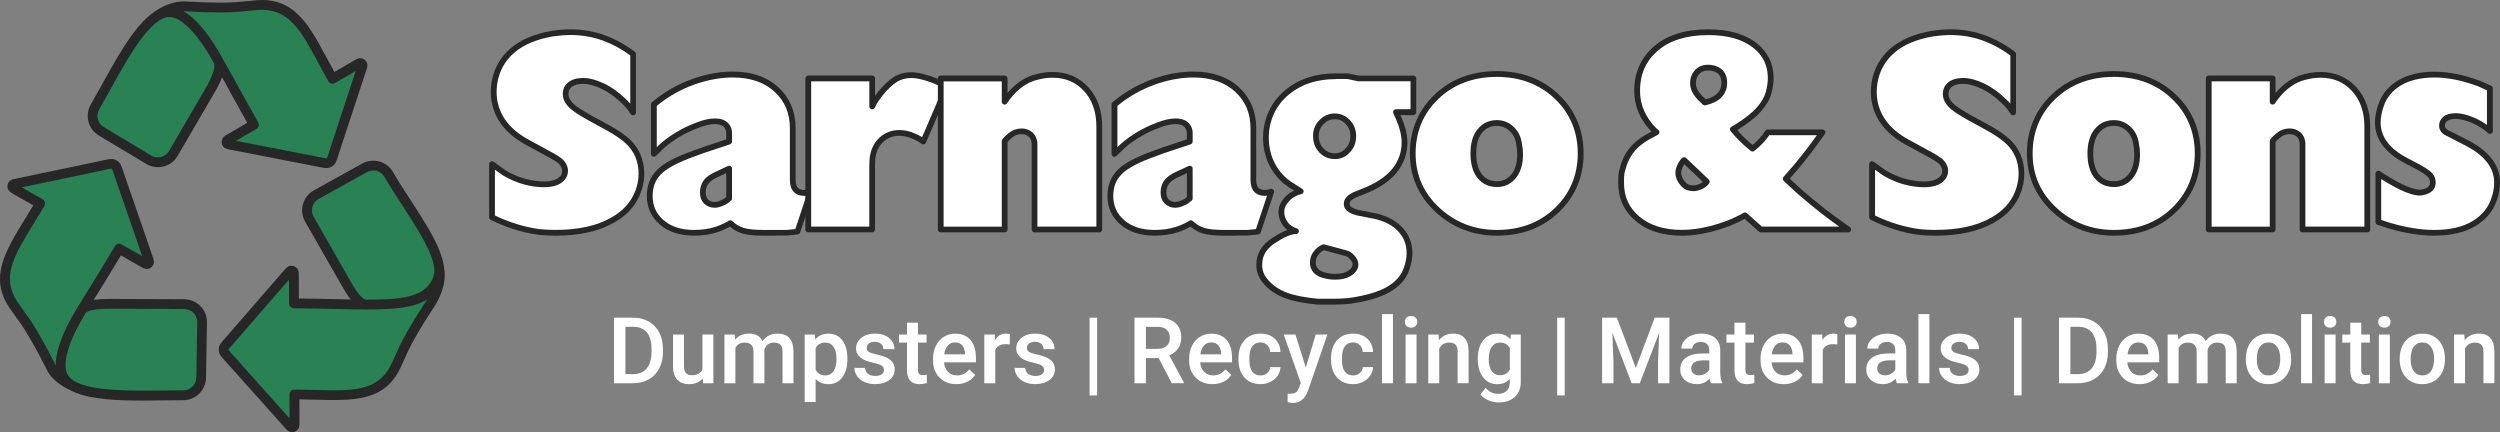 <?xml version="1.0" encoding="UTF-8"?>
<svg id="Layer_2" data-name="Layer 2" xmlns="http://www.w3.org/2000/svg" viewBox="0 0 867.51 149.98">
  <rect x="0" y="0" width="867.51" height="149.98" fill="#808080" stroke="none"/>
  <defs>
    <style>
      .cls-1 {
        fill: #298253;
      }

      .cls-2 {
        fill: #272727;
      }

      .cls-3 {
        fill: #fff;
      }
    </style>
  </defs>
  <g id="Layer_2-2" data-name="Layer 2">
    <g>
      <path class="cls-2" d="M79.71,31.67c1.81,3.29,3.84,6.96,6.1,10.95l-6.62,3.86c-.15.09-.28.16-.4.23-.76.42-1.9,1.06-1.87,2.61.04,2.14,2.09,2.48,2.86,2.61.13.02.26.04.4.07l29.28,5.68c.51.1.95.19,1.34.27,1.06.21,1.83.37,2.5.37s1.26-.16,1.93-.59c1.2-.76,1.48-1.66,2-3.29.09-.29.2-.63.32-1.01l9.37-28.52c.07-.2.13-.38.18-.54.35-.99.87-2.49-.58-3.63-1.4-1.1-2.65-.35-3.76.32-.19.12-.41.25-.66.39l-6.06,3.53c-.91-1.64-1.77-3.25-2.62-4.81-3.14-5.84-5.84-10.89-9.39-14.54C99.96,1.43,95.31-.34,89.4.05c-1,.07-2.05.18-3.15.3-2.48.26-5.28.56-9.15.56-5.53,0-8.97-.2-12-.37l-.61-.04c-4.59-.26-9.13,2.06-11.72,4.19-2.09,1.5-4.26,3.8-6.59,6.92-3.84,5.16-7.62,11.99-10.96,18.02-1.3,2.36-2.54,4.58-3.73,6.64-2.15,3.71-.91,8.52,2.77,10.73l16.49,9.89c1.24.75,2.63,1.13,4.05,1.13.66,0,1.32-.08,1.98-.25,2.06-.53,3.78-1.83,4.86-3.67l12.93-22.19c.91-1.56,1.83-3.36,2.46-5.14.85,1.54,1.75,3.16,2.71,4.9h-.03Z"/>
      <path class="cls-1" d="M64.89,3.93c3.08.18,6.57.38,12.2.38,4.05,0,7.08-.32,9.51-.58,1.07-.11,2.08-.22,3.02-.28,10.59-.7,14.88,7.28,20.81,18.34,1.11,2.06,2.25,4.19,3.5,6.38.22.39.6.68,1.04.8.44.12.91.06,1.3-.17l7.16-4.18-9.12,27.76c-.13.39-.24.74-.33,1.04-.2.62-.4,1.26-.5,1.39,0,0-.02.02-.09.06-.06.04-.09.05-.09.06-.21.03-1-.13-1.84-.3-.39-.08-.84-.17-1.37-.27l-28.25-5.48,7.12-4.15c.8-.47,1.08-1.5.62-2.31-2.58-4.54-4.88-8.7-6.91-12.38-2.04-3.69-3.79-6.87-5.45-9.75-3.41-6.23-8.23-13.42-13.57-16.39.2,0,.41,0,.61,0l.61.04.02-.02Z"/>
      <path class="cls-1" d="M71.6,30.19l-12.93,22.19c-.61,1.05-1.59,1.79-2.76,2.09s-2.39.12-3.43-.5l-16.49-9.89c-2.09-1.25-2.8-3.99-1.58-6.1,1.21-2.09,2.45-4.33,3.76-6.7,3.44-6.22,7.01-12.66,10.71-17.63,3.84-5.15,7.17-7.76,9.9-7.76h.14c4.19.14,9.92,6.14,15.33,16.04.52.95-.23,4.09-2.66,8.26h.01Z"/>
      <path class="cls-2" d="M63.99,103.83l-25.68-.1c-1.89,0-3.93.05-5.8.34.26-.43.53-.85.8-1.29,2.56-4.12,5.44-8.76,8.64-14.17l6.24,3.57c.19.11.36.21.52.31.9.54,2.77,1.66,4.18-.14.87-1.12.51-2.13.05-3.4-.09-.24-.19-.52-.3-.85l-9.59-27.81c-.15-.44-.28-.81-.39-1.14-.62-1.84-.9-2.67-2.1-3.42-1.35-.84-2.32-.63-4.67-.11-.45.1-.97.21-1.58.34l-28.38,5.94c-.19.04-.36.07-.52.1-.96.18-2.42.46-2.76,2.16-.38,1.88,1.14,2.7,1.96,3.15.14.08.29.16.45.25l6.48,3.7c-.94,1.58-1.87,3.09-2.78,4.57-7.01,11.43-12.54,20.45-5.49,30.98.56.83,1.18,1.68,1.83,2.58,1.47,2.01,3.13,4.3,5.07,7.65,2.92,5.05,4.6,8.33,6.07,11.26,2.08,4.13,6.09,6.29,10.12,8.01.08.03.15.06.23.08,5.72,2.21,14.2,2.61,22.81,2.61,2.5,0,5.01-.03,7.47-.07,2.25-.03,4.39-.06,6.4-.06h.33c4.28,0,7.82-3.48,7.89-7.76l.32-19.23c.04-2.13-.76-4.14-2.25-5.65-1.49-1.52-3.48-2.36-5.61-2.37l.04-.03Z"/>
      <path class="cls-1" d="M13.14,115.31c-2.02-3.51-3.82-5.97-5.26-7.95-.64-.87-1.23-1.69-1.76-2.47-5.84-8.71-1.3-16.11,5.57-27.31,1.19-1.95,2.43-3.96,3.69-6.11.23-.39.29-.86.18-1.3-.12-.44-.4-.81-.8-1.04l-7.2-4.12,27.48-5.75c.62-.13,1.15-.25,1.61-.35.95-.21,1.84-.4,2.04-.38,0,0,.03,0,.1.06.06.03.08.05.08.05.11.14.34.83.58,1.56.11.34.24.72.4,1.17l9.49,27.52-7.16-4.09c-.81-.46-1.84-.19-2.31.62-3.52,6-6.67,11.07-9.45,15.54-1.32,2.12-2.56,4.12-3.68,5.96h0c-3.68,6.04-7.48,13.79-7.4,19.89-.01-.03-.03-.05-.04-.08-1.5-2.97-3.2-6.31-6.17-11.43h0Z"/>
      <path class="cls-1" d="M68.13,131.02c-.04,2.44-2.05,4.42-4.49,4.42h0c-2.13,0-4.38.03-6.77.06-9.74.13-22.23.3-29.01-2.28-.04-.02-.08-.04-.13-.06-.5-.21-.97-.42-1.44-.64-1.31-.69-2.29-1.54-2.84-2.57-2-3.75.27-11.49,6.21-21.24h0c.23-.37,1.51-1.58,8.4-1.58h.24l25.68.1c1.21,0,2.34.48,3.19,1.35s1.3,2.01,1.28,3.22l-.32,19.23h0Z"/>
      <path class="cls-2" d="M154.2,93.76c0-.12-.04-.23-.08-.35-.13-2.33-.93-5.06-2.41-8.29-2.26-4.94-5.85-10.46-9.31-15.8-2.2-3.39-4.28-6.58-6.02-9.62-2.14-3.72-6.93-5.04-10.67-2.96l-16.81,9.33c-1.86,1.03-3.2,2.73-3.77,4.78-.57,2.05-.31,4.19.75,6.04l12.75,22.29.04.06c.92,1.62,1.92,3.28,3.01,4.67-1.73-.03-3.53-.07-5.43-.11-3.77-.08-8-.18-12.54-.22l-.03-7.36v-.59c.01-1.05.03-2.62-1.67-3.26-1.7-.63-2.71.57-3.45,1.44-.13.16-.28.33-.44.52l-18.48,21.28c-.53.62-.98,1.12-1.36,1.55-1.84,2.09-2.34,2.65-2.36,4.1-.03,1.56.64,2.29,2.25,4.06.32.35.69.76,1.13,1.25l18.91,21.13c.18.21.35.4.5.57.62.72,1.48,1.71,2.65,1.71.38,0,.8-.1,1.25-.36,1.34-.75,1.32-1.96,1.3-3.12v-.67l-.03-7.26c1.84.03,3.62.07,5.35.12,13.4.35,23.98.64,29.57-10.73.44-.9.87-1.86,1.32-2.88,1.01-2.28,2.15-4.86,4.09-8.21,2.84-4.92,4.45-7.37,6.16-9.97l.2-.3c1.64-2.5,4.3-7.5,3.66-12.86l-.03.02Z"/>
      <path class="cls-1" d="M147.7,104.76l-.2.3c-1.66,2.52-3.37,5.13-6.26,10.14-2.02,3.51-3.26,6.29-4.25,8.53-.44.99-.85,1.92-1.26,2.76-4.63,9.41-13.3,9.18-26.43,8.83-2.28-.06-4.64-.12-7.14-.14-.46,0-.89.18-1.21.5s-.5.76-.5,1.21l.04,8.29-18.66-20.86c-.44-.5-.83-.92-1.15-1.27-.69-.76-1.28-1.41-1.36-1.59v-.22c.12-.24.74-.93,1.51-1.81.38-.43.83-.95,1.37-1.57l18.08-20.82.04,8.24c0,.93.76,1.69,1.69,1.69,5.17.03,9.95.14,14.17.23,3.95.09,7.55.17,10.83.18h.03c9.77.03,16.63-.58,21.2-3.48-.17.28-.35.56-.53.84v.02Z"/>
      <path class="cls-1" d="M127.02,103.99h0c-.22,0-1.06-.15-2.61-2.1-1.13-1.42-2.13-3.17-2.79-4.33l-12.79-22.36c-.6-1.05-.75-2.27-.43-3.44.33-1.17,1.09-2.13,2.15-2.72l16.81-9.33c2.13-1.18,4.86-.43,6.07,1.69,1.79,3.11,3.99,6.5,6.12,9.77,5.44,8.38,11.51,17.72,11.18,23.32-.21,1.29-.63,2.43-1.27,3.46-3.2,5.13-10.33,6.07-22.43,6.03h0Z"/>
      <path class="cls-3" d="M219.7,39.03c-.45-.7-.95-1.39-1.49-2.06-.54-.67-1.14-1.3-1.78-1.87-2.37-2.3-4.82-4.05-7.34-5.23-2.53-1.18-4.78-1.78-6.77-1.78-.51,0-1.22.06-2.11.19-2.62.64-3.94,2.11-3.94,4.42,0,.83.24,1.63.72,2.4s1.12,1.49,1.92,2.16,1.97,1.46,3.5,2.35l2.3,1.34,6.34,3.46c1.41.77,2.69,1.55,3.84,2.35s2.08,1.52,2.78,2.16c3.26,3.01,4.9,6.78,4.9,11.33,0,3.2-.83,6.23-2.5,9.07-1.67,2.85-4.16,5.2-7.49,7.06-5.06,2.94-11.68,4.42-19.87,4.42-1.92,0-3.84-.1-5.76-.29-5.5-.77-10.91-2.46-16.22-5.09v-18.43l4.32,3.07c2.43,1.41,4.8,2.42,7.1,3.02,2.3.61,4.51.91,6.62.91,1.73,0,3.2-.25,4.42-.77,1.92-.9,2.88-2.21,2.88-3.94,0-1.15-.54-2.27-1.63-3.36-.32-.25-.83-.61-1.54-1.06-.71-.45-1.31-.8-1.82-1.06l-7.58-4.13c-4.03-2.11-7.07-4.67-9.12-7.68-2.05-3.01-3.07-6.37-3.07-10.08,0-1.09.1-2.21.29-3.36.77-4.42,2.83-8.08,6.19-10.99s8.02-4.88,13.97-5.9c2.24-.32,4.32-.48,6.24-.48,4.03,0,7.86.66,11.47,1.97s7.02,3.18,10.22,5.62v20.26h.01Z"/>
      <path class="cls-2" d="M192.72,81.78c-1.95,0-3.92-.1-5.86-.29-5.62-.78-11.19-2.53-16.57-5.19-.34-.17-.56-.52-.56-.9v-18.43c0-.37.21-.72.54-.89.33-.17.73-.14,1.04.07l4.32,3.07c2.26,1.31,4.57,2.29,6.78,2.87,2.21.58,4.35.88,6.37.88,1.59,0,2.94-.23,4.03-.69,2.03-.95,2.27-2.18,2.27-3.01s-.42-1.72-1.3-2.61c-.22-.17-.64-.47-1.41-.96-.68-.43-1.26-.77-1.74-1.01l-7.61-4.14c-4.15-2.17-7.34-4.87-9.47-8-2.15-3.16-3.25-6.74-3.25-10.64,0-1.14.1-2.32.3-3.52.81-4.63,3-8.53,6.52-11.58,3.48-3.02,8.35-5.08,14.45-6.13,2.31-.33,4.45-.5,6.41-.5,4.13,0,8.1.68,11.81,2.03,3.69,1.34,7.22,3.28,10.49,5.76.25.19.4.48.4.8v20.26c0,.44-.29.84-.72.96-.43.12-.88-.05-1.12-.42-.43-.67-.9-1.33-1.42-1.97-.51-.62-1.07-1.22-1.67-1.76-2.3-2.24-4.68-3.94-7.1-5.07-2.38-1.12-4.52-1.68-6.34-1.68-.46,0-1.12.06-1.97.18-2.75.67-3.08,2.28-3.08,3.43,0,.65.19,1.26.57,1.87.42.68,1,1.32,1.71,1.92.75.63,1.88,1.39,3.36,2.25l2.3,1.34,6.31,3.44c1.44.78,2.76,1.59,3.93,2.41,1.18.82,2.15,1.57,2.89,2.24,3.47,3.2,5.22,7.26,5.22,12.07,0,3.36-.89,6.59-2.63,9.58-1.75,2.99-4.39,5.49-7.86,7.42-5.17,3.01-12.03,4.54-20.36,4.54h.02ZM171.74,74.78c5.01,2.41,10.18,4,15.36,4.72,1.84.18,3.74.28,5.62.28,7.98,0,14.49-1.44,19.37-4.28,3.17-1.77,5.56-4.02,7.13-6.7s2.36-5.56,2.36-8.57c0-4.29-1.5-7.76-4.57-10.59-.67-.61-1.57-1.31-2.68-2.07-1.11-.77-2.37-1.55-3.75-2.3l-6.34-3.46-2.33-1.36c-1.6-.93-2.79-1.74-3.64-2.45-.88-.74-1.59-1.54-2.12-2.4-.58-.93-.87-1.91-.87-2.93,0-1.94.82-4.44,4.7-5.39,1.05-.15,1.79-.22,2.35-.22,2.12,0,4.54.63,7.19,1.87,2.62,1.23,5.18,3.05,7.62,5.42.54.49,1.07,1.03,1.57,1.61v-16.72c-2.99-2.22-6.21-3.96-9.57-5.18-3.49-1.27-7.24-1.91-11.13-1.91-1.86,0-3.91.16-6.1.47-5.71.98-10.25,2.89-13.46,5.67-3.17,2.74-5.14,6.25-5.86,10.41-.18,1.09-.27,2.16-.27,3.19,0,3.49.98,6.69,2.9,9.52,1.94,2.86,4.89,5.33,8.76,7.36l7.6,4.14c.51.26,1.14.62,1.88,1.09.72.46,1.27.84,1.62,1.12.03.02.06.05.09.08,1.28,1.28,1.92,2.65,1.92,4.07s-.6,3.51-3.46,4.84c-1.37.58-2.98.86-4.84.86-2.19,0-4.51-.32-6.88-.95-2.38-.63-4.85-1.68-7.35-3.13l-2.82-2v15.89Z"/>
      <path class="cls-3" d="M281.33,66.58l-4.61,13.82-1.54.19-2.21.19h-7.87c-3.33,0-5.79-.26-7.39-.77-1.6-.51-3.04-1.38-4.32-2.59l-.77.48-.77.38c-2.11,1.09-4.42,1.82-6.91,2.21-1.47.19-2.85.29-4.13.29-4.67,0-8.4-1.2-11.18-3.6s-4.18-5.46-4.18-9.17c0-3.39,1.09-6.18,3.26-8.35s6.24-4.32,12.19-6.43l3.17-1.15,8.93-2.98v-2.88c0-1.21-.42-2.21-1.25-2.98s-2.05-1.15-3.65-1.15c-1.79,0-3.81.45-6.05,1.34-4.67,1.73-8.77,4.13-12.29,7.2l-2.88,2.78v-17.18l2.21-1.73c3.97-2.94,8.38-5.18,13.25-6.72,4.09-1.28,8.06-1.92,11.9-1.92,6.4,0,11.47,1.74,15.22,5.23,3.74,3.49,5.62,7.95,5.62,13.39v17.95c0,3.01,1.34,4.51,4.03,4.51.32,0,.86-.06,1.63-.19l.58-.19v.02ZM253.01,68.88v-10.37l-4.13,1.92c-1.86.83-3.15,1.74-3.89,2.74-.74.99-1.1,2.19-1.1,3.6s.38,2.4,1.15,3.17,1.76,1.15,2.98,1.15c.64,0,1.36-.16,2.16-.48s1.33-.58,1.58-.77l1.25-.96h0Z"/>
      <path class="cls-2" d="M269.19,81.78h-4.08c-3.46,0-5.98-.27-7.7-.82-1.5-.48-2.88-1.25-4.12-2.3l-.13.08-.85.43c-2.18,1.13-4.61,1.9-7.21,2.3-1.53.2-2.96.3-4.28.3-4.9,0-8.88-1.29-11.84-3.84-3-2.59-4.52-5.93-4.52-9.93,0-3.65,1.2-6.7,3.56-9.06s6.41-4.49,12.56-6.67l3.16-1.15,8.27-2.76v-2.16c0-.93-.3-1.67-.93-2.24-.64-.59-1.64-.89-2.97-.89-1.65,0-3.56.43-5.68,1.27-4.56,1.69-8.59,4.05-12,7.02l-2.84,2.75c-.29.28-.72.36-1.09.2s-.61-.52-.61-.92v-17.18c0-.31.14-.6.38-.79l2.21-1.73c4.06-3.01,8.62-5.32,13.56-6.89,4.18-1.31,8.28-1.97,12.21-1.97,6.63,0,11.98,1.85,15.9,5.5,3.94,3.67,5.93,8.42,5.93,14.12v17.95c0,3.09,1.53,3.51,3.03,3.51.15,0,.52-.02,1.39-.17l.5-.17c.36-.12.76-.03,1.02.24.27.27.36.66.24,1.02l-4.61,13.82c-.12.36-.44.63-.82.68l-1.54.19-2.25.2h-3.88l.03.06ZM253.39,76.43c.25,0,.5.09.69.28,1.16,1.11,2.49,1.9,3.94,2.36,1.49.48,3.88.72,7.09.72h7.87l2.99-.3,3.86-11.57c-.29.03-.52.05-.71.05-3.24,0-5.03-1.96-5.03-5.51v-17.95c0-5.2-1.73-9.34-5.3-12.66-3.54-3.29-8.43-4.96-14.53-4.96-3.72,0-7.63.63-11.61,1.87-4.73,1.49-9.09,3.7-12.95,6.57l-1.8,1.41v14.34l1.19-1.15c3.63-3.17,7.87-5.66,12.64-7.42,2.32-.93,4.48-1.41,6.39-1.41s3.31.48,4.33,1.42c1.04.96,1.57,2.21,1.57,3.71v2.88c0,.43-.28.81-.68.95l-8.93,2.98-3.14,1.14c-5.79,2.05-9.77,4.14-11.83,6.2s-2.97,4.5-2.97,7.64c0,3.44,1.25,6.19,3.83,8.41,2.58,2.23,6.13,3.36,10.53,3.36,1.23,0,2.58-.09,4-.28,2.36-.36,4.58-1.07,6.58-2.1l.78-.39.69-.43c.16-.1.35-.15.53-.15h-.02ZM248.02,72.09c-1.48,0-2.72-.49-3.68-1.44s-1.45-2.26-1.45-3.88.44-3.03,1.3-4.2c.85-1.14,2.25-2.14,4.28-3.05l4.12-1.91c.31-.14.67-.12.96.06s.46.5.46.84v10.37c0,.31-.14.6-.39.79l-1.25.96c-.22.17-.64.43-1.82.9-.91.37-1.76.55-2.53.55h0ZM252.01,60.08l-2.71,1.26c-1.7.76-2.88,1.58-3.51,2.43-.61.82-.91,1.81-.91,3,0,1.08.28,1.88.86,2.46s1.32.86,2.27.86c.51,0,1.11-.14,1.79-.41,1-.4,1.29-.59,1.36-.64l.85-.65s0-8.31,0-8.31Z"/>
      <path class="cls-3" d="M328.66,29.91l-8.26,19.2c-.9-.7-2.13-1.38-3.7-2.02s-3.12-.96-4.66-.96c-2.43,0-4.51.8-6.24,2.4-1.73,1.6-2.75,3.78-3.07,6.53l-.1,2.5v22.08h-22.18V27.22h22.18v9.7c.51-1.02.96-1.82,1.34-2.4.77-1.02,1.31-1.76,1.63-2.21,1.79-2.17,3.49-3.76,5.09-4.75s3.46-1.49,5.57-1.49c2.62,0,6.37,1.09,11.23,3.26l1.15.58h.02Z"/>
      <path class="cls-2" d="M302.64,80.63h-22.18c-.55,0-1-.45-1-1V27.22c0-.55.45-1,1-1h22.18c.55,0,1,.45,1,1v6.09c.53-.71.91-1.24,1.16-1.58,1.89-2.3,3.69-3.97,5.37-5.02,1.75-1.09,3.8-1.64,6.1-1.64,2.79,0,6.6,1.1,11.64,3.35l1.19.59c.47.24.68.8.47,1.29l-8.26,19.2c-.12.29-.37.5-.67.57-.3.08-.62,0-.86-.18-.82-.64-1.98-1.27-3.46-1.88-1.44-.59-2.88-.89-4.28-.89-2.19,0-4.01.7-5.56,2.13-1.56,1.45-2.46,3.38-2.76,5.91l-.09,2.42v22.04c0,.55-.45,1-1,1h0ZM281.47,78.63h20.18v-21.08l.1-2.53c.35-3.06,1.49-5.46,3.39-7.22,1.91-1.77,4.24-2.67,6.92-2.67,1.66,0,3.35.35,5.03,1.03,1.11.45,2.08.93,2.88,1.43l7.4-17.21-.31-.15c-4.68-2.09-8.32-3.16-10.78-3.16-1.91,0-3.61.45-5.04,1.34-1.5.93-3.13,2.46-4.84,4.54-.28.4-.83,1.14-1.6,2.17-.33.49-.76,1.26-1.25,2.25-.21.41-.68.63-1.12.53-.45-.11-.77-.51-.77-.97v-8.7h-20.18v50.42-.02Z"/>
      <path class="cls-3" d="M381.46,79.63h-22.46v-30.05c-.13-1.28-.61-2.27-1.44-2.98-.83-.7-1.86-1.06-3.07-1.06-.58,0-1.25.11-2.02.34s-1.76.91-2.98,2.06l-.48.48-.38.48v30.72h-22.18V27.22h22.18v8.06l.86-1.25c2.94-3.9,6.34-6.34,10.18-7.3,1.02-.25,1.95-.45,2.78-.58s1.76-.19,2.78-.19c4.74,0,8.62,1.65,11.66,4.94,3.04,3.3,4.56,7.63,4.56,13.01v35.71h.01Z"/>
      <path class="cls-2" d="M381.46,80.63h-22.46c-.55,0-1-.45-1-1v-30c-.11-1-.46-1.74-1.09-2.27-.65-.55-1.45-.82-2.43-.82-.48,0-1.06.1-1.74.3-.42.12-1.21.54-2.57,1.83l-.55.59v30.37c0,.55-.45,1-1,1h-22.18c-.55,0-1-.45-1-1V27.22c0-.55.45-1,1-1h22.18c.55,0,1,.45,1,1v5.04c2.87-3.41,6.16-5.58,9.8-6.49,1.05-.26,2.01-.46,2.87-.59.88-.14,1.87-.2,2.94-.2,5,0,9.18,1.77,12.4,5.27,3.2,3.47,4.83,8.08,4.83,13.69v35.71c0,.55-.45,1-1,1v-.02ZM359.99,78.63h20.46v-34.71c0-5.09-1.45-9.24-4.3-12.33-2.87-3.11-6.44-4.62-10.93-4.62-.97,0-1.85.06-2.63.18-.8.12-1.71.31-2.69.56-3.59.9-6.83,3.23-9.62,6.93l-.84,1.22c-.25.36-.7.51-1.12.39-.42-.13-.7-.52-.7-.95v-7.06h-20.18v50.42h20.18v-29.72c0-.23.08-.45.22-.62l.38-.48s.05-.06.07-.08l.48-.48c1.36-1.29,2.47-2.04,3.4-2.32.87-.25,1.62-.38,2.3-.38,1.45,0,2.7.44,3.72,1.29,1.03.88,1.63,2.1,1.79,3.64v29.15-.03Z"/>
      <path class="cls-3" d="M441.17,66.58l-4.61,13.82-1.54.19-2.21.19h-7.87c-3.33,0-5.79-.26-7.39-.77-1.6-.51-3.04-1.38-4.32-2.59l-.77.48-.77.38c-2.11,1.09-4.42,1.82-6.91,2.21-1.47.19-2.85.29-4.13.29-4.67,0-8.4-1.2-11.18-3.6s-4.18-5.46-4.18-9.17c0-3.39,1.09-6.18,3.26-8.35s6.24-4.32,12.19-6.43l3.17-1.15,8.93-2.98v-2.88c0-1.21-.42-2.21-1.25-2.98s-2.05-1.15-3.65-1.15c-1.79,0-3.81.45-6.05,1.34-4.67,1.73-8.77,4.13-12.29,7.2l-2.88,2.78v-17.18l2.21-1.73c3.97-2.94,8.38-5.18,13.25-6.72,4.09-1.28,8.06-1.92,11.9-1.92,6.4,0,11.47,1.74,15.22,5.23,3.74,3.49,5.62,7.95,5.62,13.39v17.95c0,3.01,1.34,4.51,4.03,4.51.32,0,.86-.06,1.63-.19l.58-.19v.02ZM412.85,68.88v-10.37l-4.13,1.92c-1.86.83-3.15,1.74-3.89,2.74-.74.99-1.1,2.19-1.1,3.6s.38,2.4,1.15,3.17,1.76,1.15,2.98,1.15c.64,0,1.36-.16,2.16-.48.8-.32,1.33-.58,1.58-.77l1.25-.96h0Z"/>
      <path class="cls-2" d="M429.02,81.78h-4.08c-3.46,0-5.98-.27-7.7-.82-1.5-.48-2.88-1.25-4.12-2.3l-.13.08-.85.43c-2.18,1.13-4.61,1.9-7.21,2.3-1.53.2-2.96.3-4.28.3-4.9,0-8.88-1.29-11.84-3.84-3-2.59-4.52-5.93-4.52-9.93,0-3.65,1.2-6.7,3.56-9.06s6.41-4.49,12.56-6.67l3.16-1.15,8.27-2.76v-2.16c0-.93-.3-1.67-.93-2.24-.64-.59-1.64-.89-2.97-.89-1.65,0-3.56.43-5.68,1.27-4.56,1.69-8.59,4.05-12,7.02l-2.84,2.75c-.29.28-.72.36-1.09.2s-.61-.52-.61-.92v-17.18c0-.31.14-.6.38-.79l2.21-1.73c4.06-3.01,8.62-5.32,13.56-6.89,4.18-1.31,8.28-1.97,12.21-1.97,6.63,0,11.98,1.85,15.9,5.5,3.94,3.67,5.93,8.42,5.93,14.12v17.95c0,3.09,1.53,3.51,3.03,3.51.15,0,.52-.02,1.39-.17l.5-.17c.36-.12.75-.03,1.02.24s.36.66.24,1.02l-4.61,13.82c-.12.36-.44.63-.82.68l-1.54.19-2.25.2h-3.88l.03.06ZM413.23,76.43c.25,0,.5.09.69.28,1.16,1.11,2.49,1.9,3.94,2.36,1.49.48,3.88.72,7.09.72h7.87l2.99-.3,3.86-11.57c-.29.03-.52.05-.71.05-3.24,0-5.03-1.96-5.03-5.51v-17.95c0-5.2-1.73-9.34-5.3-12.66-3.54-3.29-8.43-4.96-14.53-4.96-3.72,0-7.63.63-11.61,1.87-4.73,1.49-9.09,3.7-12.95,6.57l-1.8,1.41v14.34l1.19-1.15c3.63-3.17,7.87-5.66,12.64-7.42,2.32-.93,4.48-1.41,6.39-1.41s3.31.48,4.33,1.42c1.04.96,1.57,2.21,1.57,3.71v2.88c0,.43-.28.81-.68.95l-8.93,2.98-3.14,1.14c-5.79,2.05-9.77,4.14-11.83,6.2s-2.97,4.5-2.97,7.64c0,3.44,1.25,6.19,3.83,8.41,2.58,2.23,6.13,3.36,10.53,3.36,1.23,0,2.58-.09,4-.28,2.36-.36,4.58-1.07,6.58-2.1l.78-.39.69-.43c.16-.1.35-.15.53-.15h-.02ZM407.86,72.09c-1.48,0-2.72-.49-3.68-1.44s-1.45-2.26-1.45-3.88.44-3.03,1.3-4.2c.85-1.14,2.25-2.14,4.28-3.05l4.12-1.91c.31-.14.67-.12.96.06s.46.5.46.84v10.37c0,.31-.14.6-.39.79l-1.25.96c-.22.17-.64.43-1.82.9-.91.37-1.76.55-2.53.55h0ZM411.85,60.08l-2.71,1.26c-1.7.76-2.88,1.58-3.51,2.43-.61.82-.91,1.81-.91,3,0,1.08.28,1.88.86,2.46s1.32.86,2.27.86c.51,0,1.11-.14,1.79-.41,1-.4,1.29-.59,1.36-.64l.85-.65v-8.31h0Z"/>
      <path class="cls-3" d="M490.42,38.93h-6.05l.96,2.11c1.34,3.07,2.02,5.89,2.02,8.45,0,3.65-1.19,6.93-3.55,9.84-2.37,2.91-6.08,5.33-11.14,7.25l-2.59,1.06c-.32.13-.72.35-1.2.67s-.78.58-.91.77c-.45.51-.67,1.09-.67,1.73,0,1.34,1.21,2.34,3.65,2.98l4.32.86c4.35.64,7.74,2.15,10.18,4.51,2.43,2.37,3.65,5.25,3.65,8.64,0,1.86-.38,3.81-1.15,5.86-1.02,2.75-3.09,5.02-6.19,6.82-3.1,1.79-7.57,3.1-13.39,3.94-1.86.19-3.71.29-5.57.29h-5.57c-4.67-.45-8.34-1.17-10.99-2.17-2.66-1-4.91-2.49-6.77-4.48-.64-.71-1.15-1.41-1.54-2.12-.64-1.22-.96-2.57-.96-4.05,0-3.66,1.86-6.58,5.57-8.77,1.02-.64,1.98-1.19,2.88-1.64,1.73-.84,3.17-1.25,4.32-1.25-1.34-.38-2.53-1.15-3.55-2.3-1.02-1.41-1.54-2.85-1.54-4.32,0-1.86.93-3.62,2.78-5.28.58-.45,1.2-.85,1.87-1.2.67-.35,1.36-.59,2.06-.72l-2.4-1.54c-.96-.51-2.02-1.25-3.17-2.21-2.11-1.86-3.73-4.06-4.85-6.62-1.12-2.56-1.68-5.28-1.68-8.16,0-3.07.62-5.98,1.87-8.74,1.25-2.75,3.12-5.15,5.62-7.2,4.42-3.65,10.02-5.47,16.8-5.47h4.13l3.65.77h19.1v11.71-.02ZM469.49,89.62c-.51-.58-.9-.96-1.15-1.15-.45-.32-.96-.54-1.54-.67l-7.49-2.02c-.96.38-1.82,1.06-2.59,2.02s-1.15,2.05-1.15,3.26c0,2.24,1.25,3.71,3.74,4.42,1.34.38,2.69.58,4.03.58,1.92,0,3.49-.35,4.7-1.06,1.54-.9,2.3-1.98,2.3-3.26,0-.71-.29-1.41-.86-2.11h0ZM467.66,52.18c1.28-1.28,1.92-2.94,1.92-4.99,0-1.86-.62-3.46-1.87-4.8s-2.77-2.02-4.56-2.02-3.25.66-4.56,1.97-1.97,2.9-1.97,4.75c0,2.11.64,3.82,1.92,5.14,1.28,1.31,2.82,1.97,4.61,1.97s3.36-.67,4.51-2.02h0Z"/>
      <path class="cls-2" d="M462.77,105.69h-5.57c-4.83-.46-8.62-1.21-11.34-2.23-2.79-1.05-5.19-2.64-7.15-4.73-.7-.78-1.26-1.55-1.68-2.33-.72-1.38-1.08-2.89-1.08-4.53,0-4.02,2.04-7.27,6.06-9.63,1.02-.64,2.02-1.21,2.94-1.67.63-.31,1.23-.56,1.79-.76-.47-.36-.91-.77-1.32-1.24-1.21-1.65-1.79-3.3-1.79-4.98,0-2.14,1.05-4.17,3.12-6.02.68-.53,1.36-.96,2.08-1.34.08-.04.15-.08.23-.12l-.64-.41c-.94-.5-2.07-1.28-3.27-2.28-2.23-1.96-3.95-4.31-5.12-6.99-1.17-2.67-1.76-5.55-1.76-8.56,0-3.2.66-6.28,1.96-9.15,1.31-2.88,3.29-5.42,5.89-7.56,4.58-3.78,10.44-5.7,17.43-5.7h4.13c.07,0,.14,0,.21.02l3.55.75h19c.55,0,1,.45,1,1v11.71c0,.55-.45,1-1,1h-4.5l.32.7c1.4,3.2,2.11,6.17,2.11,8.86,0,3.87-1.27,7.39-3.78,10.47-2.47,3.04-6.36,5.58-11.56,7.55l-2.57,1.05c-.18.07-.5.23-1.02.58s-.64.49-.64.5c-.01.01-.06.08-.07.09-.29.33-.42.67-.42,1.07,0,1.03,1.58,1.66,2.9,2.01l4.26.85c4.49.66,8.1,2.27,10.68,4.78,2.62,2.55,3.95,5.7,3.95,9.36,0,1.97-.41,4.05-1.22,6.21-1.1,2.96-3.33,5.43-6.63,7.33-3.2,1.85-7.83,3.21-13.75,4.06-1.92.2-3.83.3-5.71.3l-.02-.02ZM463.54,27.45c-6.51,0-11.95,1.76-16.16,5.24-2.37,1.94-4.16,4.24-5.34,6.84-1.18,2.61-1.78,5.41-1.78,8.32,0,2.73.54,5.34,1.6,7.76,1.05,2.41,2.6,4.52,4.59,6.27,1.08.9,2.09,1.6,2.98,2.08l2.47,1.58c.35.22.52.63.44,1.04-.08.4-.4.72-.8.79-.6.11-1.2.32-1.78.62-.61.32-1.19.69-1.72,1.1-1.6,1.43-2.4,2.92-2.4,4.49,0,1.27.44,2.49,1.34,3.73.83.93,1.86,1.6,3.02,1.93.48.14.78.61.72,1.1-.07.49-.49.86-.99.86-1,0-2.3.39-3.88,1.15-.85.43-1.79.96-2.78,1.59-3.44,2.02-5.1,4.61-5.1,7.92,0,1.31.28,2.51.85,3.58.34.62.81,1.27,1.39,1.91,1.73,1.86,3.88,3.28,6.38,4.21,2.56.96,6.17,1.67,10.74,2.11h5.47c1.81,0,3.65-.1,5.46-.29,5.63-.81,10.01-2.09,13-3.81,2.88-1.66,4.82-3.78,5.75-6.3.72-1.93,1.09-3.78,1.09-5.51,0-3.14-1.09-5.73-3.35-7.92-2.27-2.21-5.51-3.63-9.62-4.24l-4.37-.87c-2.97-.78-4.45-2.11-4.45-3.96,0-.87.3-1.66.88-2.34.21-.29.57-.6,1.15-.98.54-.36,1-.61,1.38-.77l2.59-1.05c4.89-1.86,8.49-4.19,10.74-6.95,2.21-2.72,3.33-5.81,3.33-9.21,0-2.41-.65-5.12-1.93-8.05l-.95-2.1c-.14-.31-.11-.67.07-.96s.5-.46.84-.46h5.05v-9.71h-18.1c-.07,0-.14,0-.21-.02l-3.55-.75h-4.02l-.04.03ZM463.34,97.05c-1.43,0-2.88-.21-4.31-.61-3.69-1.04-4.47-3.5-4.47-5.38,0-1.44.46-2.75,1.37-3.89.87-1.09,1.88-1.87,3-2.32.2-.08.42-.09.63-.04l7.49,2.02c.66.15,1.3.43,1.86.82.33.25.74.66,1.32,1.3,0,.01.02.02.03.03.72.88,1.09,1.81,1.09,2.75,0,1.65-.94,3.04-2.8,4.13-1.37.79-3.12,1.19-5.21,1.19ZM459.39,86.83c-.68.33-1.32.86-1.89,1.58-.63.78-.93,1.65-.93,2.64,0,1.12.31,2.69,3.02,3.45,1.25.36,2.52.54,3.76.54,1.73,0,3.15-.31,4.2-.92,1.8-1.05,1.8-2.07,1.8-2.4,0-.47-.2-.94-.62-1.46-.6-.68-.88-.92-.99-1-.32-.23-.7-.4-1.15-.49l-7.19-1.94h-.01ZM463.15,55.19c-2.06,0-3.86-.76-5.32-2.27-1.46-1.5-2.2-3.46-2.2-5.83,0-2.12.76-3.96,2.26-5.46s3.27-2.26,5.27-2.26,3.85.79,5.29,2.34c1.42,1.53,2.14,3.37,2.14,5.48,0,2.3-.74,4.21-2.19,5.67-1.34,1.55-3.11,2.34-5.25,2.34h0ZM463.15,41.37c-1.47,0-2.73.55-3.85,1.68s-1.68,2.45-1.68,4.04c0,1.86.53,3.31,1.64,4.44,1.09,1.12,2.37,1.67,3.89,1.67s2.79-.55,3.75-1.67c.02-.02.03-.04.05-.06,1.09-1.09,1.63-2.5,1.63-4.29,0-1.61-.52-2.96-1.6-4.12-1.06-1.14-2.31-1.7-3.83-1.7h0Z"/>
      <path class="cls-3" d="M548.5,53.23c0,7.81-2.74,14.35-8.21,19.63-5.47,5.28-12.43,7.92-20.88,7.92-8,0-14.86-2.65-20.59-7.97-5.73-5.31-8.59-11.84-8.59-19.58s2.75-14.43,8.26-19.68c5.5-5.25,12.48-7.87,20.93-7.87s15.33,2.62,20.83,7.87,8.26,11.81,8.26,19.68h-.01ZM527.09,49.78c-.32-2.11-1.2-3.82-2.64-5.14-1.44-1.31-3.12-1.97-5.04-1.97-2.43,0-4.4.93-5.9,2.78-1.5,1.86-2.26,4.45-2.26,7.78s.73,6.02,2.21,7.87c1.47,1.86,3.46,2.78,5.95,2.78s4.3-.91,5.81-2.74c1.5-1.82,2.26-4.33,2.26-7.54,0-1.34-.13-2.62-.38-3.84v.02Z"/>
      <path class="cls-2" d="M519.41,81.78c-8.22,0-15.38-2.77-21.27-8.23-5.91-5.48-8.91-12.32-8.91-20.32s2.88-14.98,8.57-20.4c5.67-5.41,12.94-8.15,21.62-8.15s15.85,2.74,21.52,8.15c5.68,5.42,8.57,12.29,8.57,20.4s-2.86,14.9-8.51,20.35c-5.64,5.44-12.9,8.2-21.58,8.2h-.01ZM519.41,26.68c-8.14,0-14.95,2.56-20.24,7.6-5.27,5.03-7.95,11.4-7.95,18.96s2.78,13.76,8.27,18.85c5.51,5.11,12.21,7.7,19.91,7.7,8.14,0,14.93-2.57,20.19-7.64,5.24-5.06,7.9-11.42,7.9-18.91s-2.67-13.93-7.95-18.96c-5.29-5.04-12.06-7.6-20.14-7.6h.01ZM519.41,64.89c-2.81,0-5.07-1.06-6.73-3.16-1.61-2.03-2.42-4.88-2.42-8.49s.83-6.38,2.48-8.41c1.7-2.09,3.94-3.15,6.68-3.15,2.17,0,4.09.75,5.71,2.23,1.6,1.46,2.59,3.37,2.95,5.7.26,1.27.4,2.63.4,4.02,0,3.42-.84,6.17-2.48,8.17-1.7,2.06-3.91,3.1-6.58,3.1h-.01ZM519.41,43.67c-2.13,0-3.81.79-5.13,2.41-1.35,1.67-2.03,4.07-2.03,7.15s.67,5.59,1.99,7.25c1.28,1.62,2.97,2.41,5.17,2.41,2.07,0,3.72-.78,5.04-2.37,1.34-1.63,2.03-3.95,2.03-6.9,0-1.26-.12-2.49-.36-3.63v-.05c-.29-1.9-1.05-3.38-2.33-4.55-1.26-1.15-2.69-1.71-4.37-1.71h0Z"/>
      <path class="cls-3" d="M641.33,79.63h-30.34l-5.47-4.9c-3.52,2.02-7.52,3.59-12,4.73-1.79.44-3.49.77-5.09.99-1.6.22-3.2.33-4.8.33-6.46,0-11.6-1.61-15.41-4.84-3.81-3.23-5.71-7.4-5.71-12.51,0-1.34.03-2.32.1-2.92.06-.61.29-1.52.67-2.73.7-2.43,1.87-4.55,3.5-6.37s3.95-3.47,6.96-4.94l1.06-.58-.77-.67c-3.97-3.96-5.95-8.53-5.95-13.71,0-6.01,2.17-10.9,6.53-14.67,4.35-3.77,10.4-5.66,18.14-5.66,6.91,0,12.32,1.54,16.22,4.61,3.65,2.88,5.47,6.66,5.47,11.33,0,1.6-.26,3.33-.77,5.18-.51,1.86-1.63,3.76-3.36,5.71s-4.35,4.02-7.87,6.19l-1.15.67c1.86,2.3,4.13,4.54,6.82,6.72,2.11-1.6,3.87-3.49,5.28-5.66h19.01c-2.5,3.52-4.51,6.24-6.05,8.16-1.73,2.24-3.97,4.9-6.72,7.97l4.99,4.61c2.82,2.43,5.54,4.67,8.16,6.72,2.43,1.86,5.28,3.94,8.54,6.24h.01ZM592.28,63.03l-7.87-7.49-.48.48c-1.02,1.41-1.54,2.72-1.54,3.94,0,1.47.67,2.88,2.02,4.22.77.77,1.82,1.15,3.17,1.15.7,0,1.54-.19,2.5-.58.96-.38,1.69-.96,2.21-1.73h-.01ZM597.84,31.25c.19-.38.32-.8.38-1.25.06-.38.1-.8.1-1.25,0-2.94-1.47-4.67-4.42-5.18-.26-.06-.67-.1-1.25-.1-1.54,0-2.78.51-3.74,1.54-.96,1.02-1.44,2.34-1.44,3.94s.83,3.36,2.5,5.09l1.63,1.54,1.06-.29c2.69-.77,4.42-2.11,5.18-4.03h0Z"/>
      <path class="cls-2" d="M583.64,81.78c-6.68,0-12.08-1.71-16.05-5.08-4.02-3.41-6.07-7.88-6.07-13.27,0-1.39.03-2.38.1-3.03.07-.67.3-1.63.71-2.93.73-2.54,1.99-4.81,3.71-6.74,1.67-1.87,4.04-3.57,7.04-5.06-4-4.12-6-8.87-6-14.17,0-6.28,2.31-11.47,6.87-15.42,4.52-3.92,10.84-5.9,18.8-5.9,7.11,0,12.78,1.62,16.84,4.82,3.88,3.07,5.85,7.14,5.85,12.11,0,1.68-.27,3.51-.8,5.45-.55,2-1.75,4.05-3.57,6.11-1.78,2.02-4.51,4.16-8.1,6.38l-.15.09c1.51,1.76,3.29,3.49,5.31,5.17,1.74-1.42,3.23-3.07,4.43-4.92.18-.28.5-.46.84-.46h19.01c.37,0,.72.21.89.54.17.33.14.73-.07,1.04-2.49,3.51-4.54,6.27-6.08,8.21-1.57,2.04-3.62,4.49-6.1,7.28l4.27,3.94c2.76,2.39,5.49,4.64,8.1,6.67,2.37,1.81,5.23,3.9,8.51,6.21.36.25.51.7.38,1.12-.13.42-.52.7-.95.7h-30.34c-.25,0-.48-.09-.67-.25l-4.94-4.42c-3.43,1.88-7.34,3.39-11.62,4.47-1.82.45-3.56.79-5.2,1.01-1.65.23-3.31.34-4.94.34h-.01ZM592.76,12.18c-7.46,0-13.34,1.82-17.49,5.41-4.16,3.6-6.18,8.15-6.18,13.91,0,4.88,1.9,9.25,5.66,13l.72.62c.25.21.37.54.34.86-.04.33-.23.61-.51.77l-1.06.58c-2.92,1.42-5.15,3.01-6.69,4.73-1.52,1.7-2.63,3.71-3.29,5.98-.37,1.18-.58,2.03-.64,2.56-.06.57-.09,1.52-.09,2.82,0,4.85,1.75,8.69,5.36,11.75,3.6,3.05,8.57,4.6,14.76,4.6,1.54,0,3.11-.11,4.66-.32,1.56-.22,3.24-.54,4.98-.97,4.37-1.1,8.32-2.66,11.74-4.62.37-.21.84-.17,1.16.12l5.19,4.64h26.83c-2.25-1.61-4.27-3.1-6.02-4.45-2.64-2.06-5.4-4.33-8.21-6.76l-5.02-4.63c-.4-.37-.43-1-.07-1.4,2.74-3.06,4.98-5.72,6.67-7.91,1.29-1.62,2.94-3.81,4.9-6.55h-16.53c-1.42,2.08-3.17,3.91-5.21,5.46-.37.28-.87.27-1.23-.02-2.73-2.21-5.07-4.52-6.97-6.87-.18-.23-.26-.52-.21-.81s.23-.54.48-.68l1.15-.67c3.4-2.1,5.97-4.12,7.63-5.99,1.62-1.83,2.67-3.61,3.14-5.32.49-1.76.73-3.42.73-4.92,0-4.39-1.67-7.84-5.09-10.54-3.71-2.92-8.96-4.39-15.6-4.39h.01ZM587.57,66.33c-1.61,0-2.92-.49-3.88-1.44-1.53-1.53-2.31-3.19-2.31-4.93,0-1.43.58-2.95,1.73-4.52.03-.04.06-.08.1-.12l.48-.48c.38-.38,1-.39,1.4-.02l7.87,7.49c.35.34.41.88.14,1.28-.63.94-1.52,1.64-2.67,2.1-1.09.44-2.03.65-2.87.65h.01ZM584.47,56.98c-.72,1.08-1.08,2.08-1.08,2.97,0,1.21.56,2.36,1.72,3.52.58.58,1.38.86,2.46.86.57,0,1.29-.17,2.12-.5.47-.19.87-.43,1.2-.73l-6.43-6.12h.01ZM591.6,36.57c-.25,0-.5-.1-.69-.27l-1.63-1.54c-1.88-1.95-2.81-3.89-2.81-5.82s.58-3.41,1.71-4.62c1.15-1.23,2.66-1.85,4.47-1.85.66,0,1.14.04,1.49.12,3.36.58,5.18,2.72,5.18,6.16,0,.49-.04.97-.11,1.41-.07.52-.23,1.03-.46,1.49-.89,2.19-2.85,3.73-5.82,4.58l-1.07.29c-.09.02-.17.04-.26.04h0ZM592.66,24.47c-1.26,0-2.24.4-3.01,1.22-.79.84-1.17,1.9-1.17,3.25s.75,2.87,2.22,4.39l1.19,1.12.52-.14c2.38-.68,3.87-1.81,4.52-3.44.01-.03.02-.05.03-.08.14-.29.24-.6.29-.94.06-.36.09-.72.09-1.11,0-2.47-1.11-3.77-3.59-4.2-.15-.03-.41-.08-1.08-.08h-.01Z"/>
      <path class="cls-3" d="M698.58,39.03c-.45-.7-.94-1.39-1.49-2.06-.54-.67-1.14-1.3-1.78-1.87-2.37-2.3-4.82-4.05-7.34-5.23-2.53-1.18-4.79-1.78-6.77-1.78-.51,0-1.22.06-2.11.19-2.62.64-3.94,2.11-3.94,4.42,0,.83.24,1.63.72,2.4s1.12,1.49,1.92,2.16,1.97,1.46,3.5,2.35l2.3,1.34,6.34,3.46c1.41.77,2.69,1.55,3.84,2.35s2.08,1.52,2.78,2.16c3.26,3.01,4.9,6.78,4.9,11.33,0,3.2-.83,6.23-2.5,9.07-1.67,2.85-4.16,5.2-7.49,7.06-5.06,2.94-11.68,4.42-19.87,4.42-1.92,0-3.84-.1-5.76-.29-5.5-.77-10.91-2.46-16.22-5.09v-18.43l4.32,3.07c2.43,1.41,4.8,2.42,7.1,3.02,2.3.61,4.51.91,6.62.91,1.73,0,3.2-.25,4.42-.77,1.92-.9,2.88-2.21,2.88-3.94,0-1.15-.54-2.27-1.63-3.36-.32-.25-.83-.61-1.54-1.06-.71-.45-1.31-.8-1.82-1.06l-7.58-4.13c-4.03-2.11-7.07-4.67-9.12-7.68s-3.07-6.37-3.07-10.08c0-1.09.1-2.21.29-3.36.77-4.42,2.83-8.08,6.19-10.99s8.02-4.88,13.97-5.9c2.24-.32,4.32-.48,6.24-.48,4.03,0,7.86.66,11.47,1.97,3.62,1.31,7.02,3.18,10.22,5.62v20.26h.01Z"/>
      <path class="cls-2" d="M671.6,81.78c-1.95,0-3.92-.1-5.86-.29-5.63-.78-11.19-2.53-16.57-5.19-.34-.17-.56-.52-.56-.9v-18.43c0-.37.21-.72.54-.89.33-.17.73-.14,1.04.07l4.32,3.07c2.26,1.31,4.57,2.29,6.78,2.87,2.21.58,4.35.88,6.37.88,1.59,0,2.94-.23,4.03-.69,2.03-.95,2.27-2.17,2.27-3.01s-.42-1.72-1.3-2.61c-.3-.23-.77-.56-1.41-.96-.68-.43-1.26-.77-1.73-1.01l-7.61-4.14c-4.15-2.17-7.34-4.87-9.47-8-2.15-3.16-3.25-6.74-3.25-10.64,0-1.14.1-2.33.3-3.52.81-4.63,3-8.53,6.52-11.58,3.48-3.02,8.35-5.08,14.45-6.13,2.31-.33,4.45-.5,6.41-.5,4.13,0,8.1.68,11.81,2.03,3.69,1.34,7.22,3.28,10.49,5.76.25.19.39.48.39.8v20.26c0,.44-.29.84-.72.96s-.88-.05-1.12-.42c-.43-.67-.9-1.33-1.42-1.97-.51-.62-1.07-1.22-1.67-1.76-2.3-2.24-4.68-3.94-7.1-5.07-2.38-1.12-4.52-1.68-6.34-1.68-.46,0-1.12.06-1.97.18-2.75.67-3.08,2.28-3.08,3.43,0,.65.19,1.26.57,1.87.42.68,1,1.32,1.71,1.92.75.63,1.88,1.39,3.37,2.25l2.3,1.34,6.31,3.44c1.43.78,2.76,1.59,3.93,2.41s2.15,1.57,2.88,2.24c3.47,3.2,5.22,7.26,5.22,12.07,0,3.37-.89,6.59-2.63,9.58-1.75,2.99-4.39,5.49-7.86,7.42-5.17,3.01-12.03,4.54-20.36,4.54h.02ZM650.62,74.78c5.01,2.41,10.18,4,15.36,4.72,1.84.18,3.74.28,5.62.28,7.98,0,14.49-1.44,19.37-4.28,3.17-1.77,5.56-4.02,7.13-6.7,1.56-2.68,2.36-5.56,2.36-8.57,0-4.29-1.5-7.76-4.57-10.59-.67-.61-1.57-1.31-2.68-2.07-1.12-.78-2.38-1.55-3.75-2.3l-6.33-3.46-2.33-1.36c-1.6-.93-2.79-1.74-3.64-2.45-.88-.73-1.59-1.54-2.12-2.4-.58-.93-.87-1.91-.87-2.93,0-1.94.82-4.44,4.7-5.39,1.05-.15,1.79-.22,2.35-.22,2.12,0,4.54.63,7.19,1.87,2.62,1.23,5.18,3.05,7.62,5.42.54.49,1.07,1.03,1.57,1.61v-16.71c-2.99-2.22-6.21-3.96-9.56-5.18-3.49-1.27-7.24-1.91-11.13-1.91-1.86,0-3.91.16-6.1.47-5.71.98-10.25,2.89-13.45,5.67-3.17,2.75-5.14,6.25-5.86,10.41-.18,1.08-.27,2.16-.27,3.19,0,3.49.98,6.69,2.9,9.52,1.94,2.86,4.89,5.33,8.76,7.36l7.6,4.14c.51.26,1.13.62,1.88,1.09.74.47,1.27.84,1.62,1.12.03.02.06.05.08.08,1.28,1.28,1.93,2.65,1.93,4.07s-.6,3.51-3.46,4.84c-1.37.58-2.98.86-4.84.86-2.19,0-4.5-.32-6.88-.95-2.38-.63-4.85-1.68-7.35-3.13l-2.82-2v15.87h-.03Z"/>
      <path class="cls-3" d="M762.61,53.23c0,7.81-2.74,14.35-8.21,19.63-5.47,5.28-12.43,7.92-20.88,7.92-8,0-14.87-2.65-20.59-7.97-5.73-5.31-8.59-11.84-8.59-19.58s2.75-14.43,8.26-19.68c5.5-5.25,12.48-7.87,20.93-7.87s15.33,2.62,20.83,7.87,8.26,11.81,8.26,19.68h0ZM741.2,49.78c-.32-2.11-1.2-3.82-2.64-5.14-1.44-1.31-3.12-1.97-5.04-1.97-2.43,0-4.4.93-5.9,2.78-1.5,1.86-2.26,4.45-2.26,7.78s.74,6.02,2.21,7.87c1.47,1.86,3.46,2.78,5.95,2.78s4.3-.91,5.81-2.74c1.5-1.82,2.26-4.33,2.26-7.54,0-1.34-.13-2.62-.38-3.84v.02Z"/>
      <path class="cls-2" d="M733.52,81.78c-8.23,0-15.38-2.77-21.27-8.23-5.91-5.48-8.91-12.32-8.91-20.32s2.88-14.98,8.57-20.4c5.67-5.41,12.95-8.15,21.62-8.15s15.85,2.74,21.52,8.15c5.68,5.42,8.57,12.29,8.57,20.4s-2.86,14.9-8.51,20.35c-5.64,5.44-12.9,8.2-21.57,8.2h-.02ZM733.52,26.68c-8.14,0-14.95,2.56-20.24,7.6-5.27,5.03-7.95,11.4-7.95,18.96s2.78,13.76,8.27,18.85c5.51,5.11,12.21,7.7,19.91,7.7,8.14,0,14.93-2.57,20.19-7.64,5.24-5.06,7.9-11.42,7.9-18.91s-2.67-13.93-7.95-18.96c-5.29-5.04-12.06-7.6-20.14-7.6h.01ZM733.52,64.89c-2.81,0-5.07-1.06-6.74-3.16-1.61-2.03-2.42-4.88-2.42-8.49s.83-6.38,2.48-8.41c1.7-2.09,3.94-3.15,6.68-3.15,2.17,0,4.09.75,5.71,2.23,1.6,1.46,2.59,3.38,2.95,5.7.26,1.27.4,2.63.4,4.02,0,3.42-.84,6.17-2.48,8.17-1.7,2.06-3.91,3.1-6.58,3.1h0ZM733.52,43.67c-2.13,0-3.81.79-5.13,2.41-1.35,1.66-2.03,4.07-2.03,7.15s.67,5.59,1.99,7.25c1.28,1.62,2.97,2.41,5.17,2.41,2.07,0,3.72-.78,5.04-2.37,1.34-1.63,2.03-3.95,2.03-6.9,0-1.26-.12-2.49-.36-3.63v-.05c-.29-1.9-1.05-3.38-2.33-4.55-1.26-1.15-2.69-1.71-4.37-1.71h0Z"/>
      <path class="cls-3" d="M821.46,79.63h-22.46v-30.05c-.13-1.28-.61-2.27-1.44-2.98-.83-.7-1.86-1.06-3.07-1.06-.58,0-1.25.11-2.02.34s-1.76.91-2.98,2.06l-.48.48-.38.48v30.72h-22.18V27.22h22.18v8.06l.86-1.25c2.94-3.9,6.34-6.34,10.18-7.3,1.02-.25,1.95-.45,2.78-.58s1.76-.19,2.78-.19c4.74,0,8.62,1.65,11.66,4.94,3.04,3.3,4.56,7.63,4.56,13.01v35.71h.01Z"/>
      <path class="cls-2" d="M821.46,80.63h-22.46c-.55,0-1-.45-1-1v-30c-.11-1-.46-1.74-1.09-2.27-.65-.55-1.45-.82-2.43-.82-.48,0-1.06.1-1.74.3-.42.12-1.21.54-2.57,1.83l-.55.58v30.37c0,.55-.45,1-1,1h-22.18c-.55,0-1-.45-1-1V27.22c0-.55.45-1,1-1h22.18c.55,0,1,.45,1,1v5.04c2.88-3.41,6.16-5.58,9.8-6.49,1.04-.26,2.01-.46,2.87-.59.88-.14,1.87-.2,2.94-.2,5,0,9.18,1.77,12.4,5.27,3.2,3.47,4.83,8.08,4.83,13.69v35.71c0,.55-.45,1-1,1v-.02ZM799.99,78.63h20.46v-34.71c0-5.09-1.45-9.24-4.3-12.33-2.87-3.11-6.44-4.62-10.93-4.62-.97,0-1.85.06-2.63.18-.8.12-1.71.31-2.69.56-3.59.9-6.83,3.23-9.62,6.93l-.84,1.21c-.25.36-.7.52-1.12.39s-.7-.52-.7-.95v-7.06h-20.18v50.42h20.18v-29.72c0-.23.08-.45.22-.62l.38-.48s.05-.06.07-.08l.48-.48c1.36-1.29,2.47-2.04,3.4-2.32.87-.25,1.62-.38,2.3-.38,1.45,0,2.7.43,3.72,1.29,1.03.88,1.63,2.1,1.79,3.64v29.15-.02Z"/>
      <path class="cls-3" d="M865.42,69.2c-1.22,3.58-3.58,6.4-7.1,8.48-3.52,2.07-8.06,3.11-13.63,3.11-4.74,0-9.92-.83-15.55-2.48l-3.84-1.24v-16.82l1.73,1.14c3.2,2.02,5.92,3.47,8.16,4.35s3.97,1.23,5.18,1.04c2.56-.45,3.84-1.6,3.84-3.45,0-1.02-.32-1.88-.96-2.58-.64-.7-2.05-1.66-4.22-2.87l-4.03-2.11c-6.59-3.45-9.89-7.89-9.89-13.31,0-1.79.38-3.8,1.15-6.03,1.09-3.19,3.22-5.75,6.38-7.66,3.17-1.92,7.21-2.87,12.14-2.87,4.67,0,9.79,1.02,15.36,3.07l3.84,1.73v14.78c-.45-.45-.95-.86-1.49-1.25-.54-.38-.98-.67-1.3-.86-1.54-.96-3.14-1.71-4.8-2.26-1.67-.54-3.07-.82-4.22-.82-1.67,0-2.88.32-3.65.96s-1.15,1.4-1.15,2.3c0,.96.42,1.73,1.25,2.3l.48.29,1.73.86,4.32,2.2c7.55,3.7,11.33,8.4,11.33,14.08,0,2.04-.35,4.02-1.06,5.94v-.02Z"/>
      <path class="cls-2" d="M844.69,81.78c-4.81,0-10.14-.85-15.83-2.52l-3.87-1.25c-.41-.13-.69-.52-.69-.95v-16.82c0-.37.2-.71.53-.88.32-.17.72-.16,1.02.04l1.73,1.14c3.11,1.96,5.8,3.4,7.98,4.26,2.57,1.01,3.96,1.09,4.66.98,3-.52,3-1.93,3-2.46,0-.77-.23-1.39-.7-1.91-.39-.42-1.39-1.23-3.97-2.67l-4.01-2.09c-6.92-3.62-10.42-8.39-10.42-14.2,0-1.89.41-4.03,1.21-6.36,1.16-3.4,3.45-6.16,6.81-8.19,3.31-2,7.57-3.02,12.66-3.02,4.77,0,10.05,1.05,15.71,3.13l3.91,1.75c.36.16.59.52.59.91v14.78c0,.4-.24.77-.62.92-.37.16-.8.07-1.09-.22-.41-.41-.87-.79-1.36-1.14-.52-.37-.93-.64-1.23-.82-1.47-.92-3.01-1.64-4.6-2.16-1.56-.51-2.88-.77-3.91-.77-1.4,0-2.44.25-3.01.73-.54.45-.79.94-.79,1.53,0,.63.25,1.09.82,1.47l.43.25,1.66.82,4.33,2.21c7.87,3.86,11.87,8.9,11.87,14.97,0,2.15-.38,4.26-1.11,6.27-1.29,3.79-3.83,6.82-7.54,9-3.66,2.16-8.42,3.25-14.14,3.25l-.03.02ZM826.3,76.33l3.15,1.02c5.49,1.61,10.62,2.44,15.25,2.44,5.36,0,9.78-1,13.12-2.97,3.29-1.94,5.53-4.61,6.66-7.94v-.02c.67-1.79,1-3.68,1-5.59,0-5.24-3.62-9.68-10.77-13.18l-6.6-3.39c-1.15-.79-1.73-1.87-1.73-3.16,0-1.2.51-2.23,1.51-3.07.96-.8,2.36-1.19,4.29-1.19,1.27,0,2.75.28,4.53.87,1.74.57,3.42,1.36,5.02,2.36.3.18.73.46,1.25.83v-12.01l-3.25-1.46c-5.37-1.97-10.42-2.98-14.95-2.98s-8.63.92-11.63,2.73c-2.95,1.78-4.95,4.18-5.96,7.13-.73,2.12-1.1,4.04-1.1,5.71,0,5.07,3.06,9.14,9.35,12.43l4.03,2.11c2.31,1.29,3.78,2.3,4.5,3.09.81.89,1.22,1.99,1.22,3.26,0,1.65-.81,3.76-4.67,4.43-1.43.23-3.29-.13-5.72-1.09-2.29-.91-5.09-2.4-8.33-4.44l-.19-.13v14.24l.02-.03Z"/>
      <path class="cls-3" d="M213.07,132.99v-22.75h6.72c2.01,0,3.79.45,5.35,1.34,1.56.9,2.76,2.17,3.62,3.81.85,1.65,1.28,3.53,1.28,5.66v1.14c0,2.16-.43,4.05-1.29,5.69s-2.08,2.9-3.67,3.78c-1.59.89-3.41,1.33-5.46,1.33h-6.55ZM217.03,113.42v16.41h2.58c2.07,0,3.66-.65,4.77-1.95s1.67-3.16,1.7-5.59v-1.27c0-2.47-.54-4.35-1.61-5.66-1.07-1.3-2.63-1.95-4.67-1.95h-2.77Z"/>
      <path class="cls-3" d="M243.86,131.33c-1.12,1.31-2.7,1.97-4.75,1.97-1.83,0-3.22-.54-4.16-1.61s-1.41-2.62-1.41-4.66v-10.95h3.8v10.91c0,2.15.89,3.22,2.67,3.22s3.09-.66,3.73-1.98v-12.14h3.8v16.91h-3.58l-.09-1.66h0Z"/>
      <path class="cls-3" d="M254.96,116.08l.11,1.77c1.19-1.38,2.81-2.08,4.88-2.08,2.26,0,3.81.87,4.64,2.59,1.23-1.73,2.96-2.59,5.19-2.59,1.86,0,3.25.52,4.16,1.55.91,1.03,1.38,2.55,1.4,4.56v11.11h-3.8v-11c0-1.07-.23-1.86-.7-2.36s-1.25-.75-2.33-.75c-.87,0-1.57.23-2.12.7-.55.46-.93,1.07-1.15,1.82l.02,11.59h-3.8v-11.12c-.05-1.99-1.07-2.98-3.05-2.98-1.52,0-2.6.62-3.23,1.86v12.25h-3.8v-16.91h3.58,0Z"/>
      <path class="cls-3" d="M294.04,124.71c0,2.62-.59,4.7-1.78,6.26s-2.78,2.34-4.78,2.34c-1.85,0-3.34-.61-4.45-1.83v8.02h-3.8v-23.41h3.5l.16,1.72c1.11-1.35,2.63-2.03,4.55-2.03,2.06,0,3.68.77,4.85,2.3,1.17,1.54,1.76,3.67,1.76,6.4v.23h-.01ZM290.26,124.38c0-1.69-.34-3.03-1.01-4.02s-1.63-1.48-2.88-1.48c-1.55,0-2.67.64-3.34,1.92v7.5c.69,1.31,1.81,1.97,3.38,1.97,1.21,0,2.15-.49,2.84-1.46.68-.97,1.02-2.45,1.02-4.43h0Z"/>
      <path class="cls-3" d="M306.73,128.39c0-.68-.28-1.19-.84-1.55-.56-.35-1.48-.67-2.77-.94-1.29-.27-2.37-.61-3.23-1.03-1.9-.92-2.84-2.24-2.84-3.98,0-1.46.61-2.68,1.84-3.66s2.79-1.47,4.69-1.47c2.02,0,3.65.5,4.9,1.5,1.24,1,1.87,2.3,1.87,3.89h-3.8c0-.73-.27-1.34-.81-1.82s-1.26-.73-2.16-.73c-.83,0-1.51.19-2.04.58s-.79.9-.79,1.55c0,.58.24,1.04.73,1.36.49.32,1.48.65,2.97.98s2.66.72,3.51,1.17,1.48,1,1.89,1.63c.41.64.62,1.41.62,2.31,0,1.52-.63,2.75-1.89,3.7-1.26.94-2.91,1.41-4.95,1.41-1.39,0-2.62-.25-3.7-.75-1.08-.5-1.93-1.19-2.53-2.06-.6-.88-.91-1.82-.91-2.83h3.69c.05.9.39,1.59,1.02,2.07s1.45.73,2.48.73,1.76-.19,2.28-.57.78-.88.78-1.49h0Z"/>
      <path class="cls-3" d="M318.53,111.97v4.11h2.98v2.81h-2.98v9.44c0,.65.13,1.11.38,1.4s.71.43,1.37.43c.44,0,.88-.05,1.33-.16v2.94c-.87.24-1.7.36-2.5.36-2.92,0-4.38-1.61-4.38-4.83v-9.58h-2.78v-2.81h2.78v-4.11h3.8Z"/>
      <path class="cls-3" d="M331.86,133.3c-2.41,0-4.36-.76-5.85-2.27-1.5-1.52-2.24-3.53-2.24-6.05v-.47c0-1.69.33-3.2.98-4.52.65-1.33,1.56-2.36,2.74-3.1s2.49-1.11,3.94-1.11c2.3,0,4.08.73,5.34,2.2,1.25,1.47,1.88,3.55,1.88,6.23v1.53h-11.05c.11,1.4.58,2.5,1.4,3.31.82.81,1.85,1.22,3.09,1.22,1.74,0,3.16-.7,4.25-2.11l2.05,1.95c-.68,1.01-1.58,1.79-2.71,2.35-1.13.56-2.4.84-3.8.84h-.02ZM331.4,118.82c-1.04,0-1.88.37-2.52,1.09-.64.73-1.05,1.75-1.23,3.05h7.23v-.28c-.08-1.27-.42-2.23-1.02-2.88-.59-.65-1.42-.98-2.47-.98h0Z"/>
      <path class="cls-3" d="M350.43,119.55c-.5-.08-1.02-.12-1.55-.12-1.74,0-2.91.67-3.52,2v11.56h-3.8v-16.91h3.62l.09,1.89c.92-1.47,2.19-2.2,3.81-2.2.54,0,.99.07,1.34.22l-.02,3.56h.03Z"/>
      <path class="cls-3" d="M362.31,128.39c0-.68-.28-1.19-.84-1.55-.56-.35-1.48-.67-2.77-.94-1.29-.27-2.37-.61-3.23-1.03-1.9-.92-2.84-2.24-2.84-3.98,0-1.46.61-2.68,1.84-3.66s2.79-1.47,4.69-1.47c2.02,0,3.65.5,4.9,1.5,1.24,1,1.87,2.3,1.87,3.89h-3.8c0-.73-.27-1.34-.81-1.82s-1.26-.73-2.16-.73c-.83,0-1.51.19-2.04.58s-.79.9-.79,1.55c0,.58.24,1.04.73,1.36.49.32,1.48.65,2.97.98s2.66.72,3.51,1.17,1.48,1,1.89,1.63c.41.64.62,1.41.62,2.31,0,1.52-.63,2.75-1.89,3.7-1.26.94-2.91,1.41-4.95,1.41-1.39,0-2.62-.25-3.7-.75-1.08-.5-1.93-1.19-2.53-2.06-.6-.88-.91-1.82-.91-2.83h3.69c.05.9.39,1.59,1.02,2.07s1.45.73,2.48.73,1.76-.19,2.28-.57.78-.88.78-1.49h0Z"/>
      <path class="cls-3" d="M380.7,137.21h-2.61v-26.97h2.61v26.97Z"/>
      <path class="cls-3" d="M402.04,124.24h-4.41v8.75h-3.95v-22.75h8c2.62,0,4.65.59,6.08,1.77s2.14,2.88,2.14,5.11c0,1.52-.37,2.8-1.1,3.82-.73,1.03-1.76,1.82-3.07,2.37l5.11,9.47v.2h-4.23l-4.56-8.75h0ZM397.64,121.05h4.06c1.33,0,2.38-.34,3.12-1.01s1.12-1.59,1.12-2.76-.35-2.16-1.04-2.83-1.73-1.01-3.1-1.03h-4.17v7.62h.01Z"/>
      <path class="cls-3" d="M420.73,133.3c-2.41,0-4.36-.76-5.85-2.27-1.5-1.52-2.24-3.53-2.24-6.05v-.47c0-1.69.33-3.2.98-4.52.65-1.33,1.56-2.36,2.74-3.1s2.49-1.11,3.94-1.11c2.3,0,4.08.73,5.34,2.2,1.25,1.47,1.88,3.55,1.88,6.23v1.53h-11.05c.11,1.4.58,2.5,1.4,3.31.82.81,1.85,1.22,3.09,1.22,1.74,0,3.16-.7,4.25-2.11l2.05,1.95c-.68,1.01-1.58,1.79-2.71,2.35-1.13.56-2.4.84-3.8.84h-.02ZM420.28,118.82c-1.04,0-1.88.37-2.52,1.09-.64.73-1.05,1.75-1.23,3.05h7.23v-.28c-.08-1.27-.42-2.23-1.02-2.88-.59-.65-1.42-.98-2.47-.98h0Z"/>
      <path class="cls-3" d="M437.4,130.27c.95,0,1.73-.28,2.36-.83.62-.55.96-1.23,1-2.05h3.58c-.04,1.05-.37,2.03-.98,2.95-.62.91-1.45,1.63-2.5,2.16s-2.19.8-3.41.8c-2.37,0-4.24-.77-5.62-2.3-1.39-1.53-2.08-3.65-2.08-6.34v-.39c0-2.57.69-4.63,2.06-6.18s3.25-2.32,5.62-2.32c2.01,0,3.65.59,4.91,1.76s1.93,2.71,1.99,4.62h-3.58c-.04-.97-.37-1.77-.99-2.39s-1.41-.94-2.37-.94c-1.23,0-2.18.45-2.84,1.34-.67.89-1.01,2.24-1.02,4.05v.61c0,1.83.33,3.2.99,4.1.66.9,1.62,1.35,2.87,1.35h.01Z"/>
      <path class="cls-3" d="M453.12,127.55l3.44-11.47h4.05l-6.72,19.47c-1.03,2.84-2.78,4.27-5.25,4.27-.55,0-1.16-.09-1.83-.28v-2.95l.72.05c.96,0,1.68-.17,2.16-.52s.87-.93,1.15-1.76l.55-1.45-5.94-16.82h4.09l3.58,11.47h0Z"/>
      <path class="cls-3" d="M469.53,130.27c.95,0,1.73-.28,2.36-.83.62-.55.96-1.23,1-2.05h3.58c-.04,1.05-.37,2.03-.98,2.95-.62.91-1.45,1.63-2.5,2.16s-2.19.8-3.41.8c-2.37,0-4.24-.77-5.62-2.3-1.39-1.53-2.08-3.65-2.08-6.34v-.39c0-2.57.69-4.63,2.06-6.18s3.25-2.32,5.62-2.32c2.01,0,3.65.59,4.91,1.76s1.93,2.71,1.99,4.62h-3.58c-.04-.97-.37-1.77-.99-2.39s-1.41-.94-2.37-.94c-1.23,0-2.18.45-2.84,1.34-.67.89-1.01,2.24-1.02,4.05v.61c0,1.83.33,3.2.99,4.1.66.9,1.62,1.35,2.87,1.35h.01Z"/>
      <path class="cls-3" d="M483.37,132.99h-3.8v-24h3.8v24Z"/>
      <path class="cls-3" d="M487.51,111.69c0-.58.18-1.07.55-1.45s.9-.58,1.59-.58,1.22.19,1.59.58c.38.39.56.87.56,1.45s-.19,1.05-.56,1.43c-.38.38-.91.57-1.59.57s-1.22-.19-1.59-.57-.55-.86-.55-1.43ZM491.54,132.99h-3.8v-16.91h3.8v16.91Z"/>
      <path class="cls-3" d="M499.2,116.08l.11,1.95c1.25-1.51,2.89-2.27,4.92-2.27,3.52,0,5.31,2.02,5.38,6.05v11.17h-3.8v-10.95c0-1.07-.23-1.87-.7-2.38-.46-.52-1.22-.77-2.27-.77-1.53,0-2.67.69-3.42,2.08v12.03h-3.8v-16.91h3.58Z"/>
      <path class="cls-3" d="M512.81,124.41c0-2.62.62-4.72,1.85-6.29s2.87-2.35,4.91-2.35c1.93,0,3.44.67,4.55,2.02l.17-1.7h3.42v16.39c0,2.22-.69,3.97-2.07,5.25s-3.24,1.92-5.59,1.92c-1.24,0-2.45-.26-3.63-.77-1.18-.52-2.08-1.19-2.7-2.02l1.8-2.28c1.17,1.38,2.6,2.08,4.31,2.08,1.26,0,2.25-.34,2.98-1.02.73-.68,1.09-1.69,1.09-3.01v-1.14c-1.09,1.22-2.55,1.83-4.38,1.83-1.98,0-3.6-.79-4.85-2.36-1.26-1.57-1.88-3.75-1.88-6.53l.02-.02ZM516.59,124.74c0,1.7.35,3.03,1.04,4.01.69.97,1.65,1.46,2.88,1.46,1.53,0,2.67-.66,3.41-1.97v-7.44c-.72-1.28-1.84-1.92-3.38-1.92-1.25,0-2.22.5-2.91,1.48-.69.99-1.04,2.45-1.04,4.38Z"/>
      <path class="cls-3" d="M542.96,137.21h-2.61v-26.97h2.61v26.97Z"/>
      <path class="cls-3" d="M561.07,110.24l6.56,17.44,6.55-17.44h5.11v22.75h-3.94v-7.5l.39-10.03-6.72,17.53h-2.83l-6.7-17.52.39,10.02v7.5h-3.94v-22.75h5.13Z"/>
      <path class="cls-3" d="M593.7,132.99c-.17-.32-.31-.85-.44-1.58-1.21,1.26-2.69,1.89-4.44,1.89s-3.08-.48-4.16-1.45c-1.07-.97-1.61-2.17-1.61-3.59,0-1.8.67-3.18,2.01-4.15,1.34-.96,3.25-1.45,5.74-1.45h2.33v-1.11c0-.88-.25-1.58-.73-2.1-.49-.53-1.23-.79-2.23-.79-.87,0-1.57.22-2.12.65s-.83.98-.83,1.65h-3.8c0-.93.31-1.79.92-2.6s1.45-1.44,2.51-1.9,2.24-.69,3.54-.69c1.98,0,3.56.5,4.73,1.49,1.18,1,1.78,2.39,1.81,4.2v7.62c0,1.52.21,2.73.64,3.64v.27h-3.88,0ZM589.53,130.25c.75,0,1.46-.18,2.12-.55.66-.36,1.16-.85,1.49-1.47v-3.19h-2.05c-1.41,0-2.46.25-3.17.73-.71.49-1.06,1.18-1.06,2.08,0,.73.24,1.31.73,1.74.48.43,1.13.65,1.95.65h-.01Z"/>
      <path class="cls-3" d="M605.67,111.97v4.11h2.98v2.81h-2.98v9.44c0,.65.13,1.11.38,1.4s.71.43,1.37.43c.44,0,.88-.05,1.33-.16v2.94c-.87.24-1.7.36-2.5.36-2.92,0-4.38-1.61-4.38-4.83v-9.58h-2.78v-2.81h2.78v-4.11h3.8Z"/>
      <path class="cls-3" d="M619,133.3c-2.41,0-4.36-.76-5.85-2.27-1.5-1.52-2.24-3.53-2.24-6.05v-.47c0-1.69.33-3.2.98-4.52.65-1.33,1.56-2.36,2.74-3.1s2.49-1.11,3.94-1.11c2.3,0,4.08.73,5.34,2.2,1.25,1.47,1.88,3.55,1.88,6.23v1.53h-11.05c.11,1.4.58,2.5,1.4,3.31.82.81,1.85,1.22,3.09,1.22,1.74,0,3.16-.7,4.25-2.11l2.05,1.95c-.68,1.01-1.58,1.79-2.71,2.35-1.13.56-2.4.84-3.8.84h-.02ZM618.54,118.82c-1.04,0-1.88.37-2.52,1.09-.64.73-1.05,1.75-1.23,3.05h7.23v-.28c-.08-1.27-.42-2.23-1.02-2.88-.59-.65-1.42-.98-2.47-.98h.01Z"/>
      <path class="cls-3" d="M637.57,119.55c-.5-.08-1.02-.12-1.55-.12-1.74,0-2.91.67-3.52,2v11.56h-3.8v-16.91h3.62l.09,1.89c.92-1.47,2.19-2.2,3.81-2.2.54,0,.99.07,1.34.22l-.02,3.56h.03Z"/>
      <path class="cls-3" d="M639.98,111.69c0-.58.18-1.07.55-1.45s.9-.58,1.59-.58,1.22.19,1.59.58c.38.39.56.87.56,1.45s-.19,1.05-.56,1.43c-.38.38-.91.57-1.59.57s-1.22-.19-1.59-.57c-.37-.38-.55-.86-.55-1.43ZM644.01,132.99h-3.8v-16.91h3.8v16.91Z"/>
      <path class="cls-3" d="M658.25,132.99c-.17-.32-.31-.85-.44-1.58-1.21,1.26-2.69,1.89-4.44,1.89s-3.08-.48-4.16-1.45c-1.07-.97-1.61-2.17-1.61-3.59,0-1.8.67-3.18,2.01-4.15,1.34-.96,3.25-1.45,5.74-1.45h2.33v-1.11c0-.88-.25-1.58-.73-2.1-.49-.53-1.23-.79-2.23-.79-.87,0-1.57.22-2.12.65s-.83.98-.83,1.65h-3.8c0-.93.31-1.79.92-2.6s1.45-1.44,2.51-1.9,2.24-.69,3.54-.69c1.98,0,3.56.5,4.73,1.49,1.18,1,1.78,2.39,1.81,4.2v7.62c0,1.52.21,2.73.64,3.64v.27h-3.88,0ZM654.07,130.25c.75,0,1.46-.18,2.12-.55.66-.36,1.16-.85,1.49-1.47v-3.19h-2.05c-1.41,0-2.46.25-3.17.73-.71.49-1.06,1.18-1.06,2.08,0,.73.24,1.31.73,1.74.48.43,1.13.65,1.95.65h-.01Z"/>
      <path class="cls-3" d="M669.5,132.99h-3.8v-24h3.8v24Z"/>
      <path class="cls-3" d="M683.11,128.39c0-.68-.28-1.19-.84-1.55-.56-.35-1.48-.67-2.77-.94-1.29-.27-2.37-.61-3.23-1.03-1.9-.92-2.84-2.24-2.84-3.98,0-1.46.61-2.68,1.84-3.66,1.23-.98,2.79-1.47,4.69-1.47,2.02,0,3.65.5,4.9,1.5,1.24,1,1.87,2.3,1.87,3.89h-3.8c0-.73-.27-1.34-.81-1.82s-1.26-.73-2.16-.73c-.83,0-1.51.19-2.04.58-.53.39-.79.9-.79,1.55,0,.58.24,1.04.73,1.36s1.48.65,2.97.98,2.66.72,3.51,1.17c.85.45,1.48,1,1.89,1.63.41.64.62,1.41.62,2.31,0,1.52-.63,2.75-1.89,3.7-1.26.94-2.91,1.41-4.95,1.41-1.39,0-2.62-.25-3.7-.75s-1.93-1.19-2.53-2.06c-.6-.88-.91-1.82-.91-2.83h3.69c.05.9.39,1.59,1.02,2.07s1.45.73,2.48.73,1.76-.19,2.28-.57.78-.88.78-1.49h-.01Z"/>
      <path class="cls-3" d="M701.5,137.21h-2.61v-26.97h2.61v26.97Z"/>
      <path class="cls-3" d="M714.48,132.99v-22.75h6.72c2.01,0,3.79.45,5.35,1.34,1.56.9,2.76,2.17,3.62,3.81.85,1.65,1.28,3.53,1.28,5.66v1.14c0,2.16-.43,4.05-1.29,5.69s-2.08,2.9-3.67,3.78c-1.59.89-3.41,1.33-5.46,1.33h-6.55ZM718.43,113.42v16.41h2.58c2.07,0,3.66-.65,4.77-1.95s1.67-3.16,1.7-5.59v-1.27c0-2.47-.54-4.35-1.61-5.66-1.07-1.3-2.63-1.95-4.67-1.95h-2.77Z"/>
      <path class="cls-3" d="M742.46,133.3c-2.41,0-4.36-.76-5.85-2.27-1.5-1.52-2.24-3.53-2.24-6.05v-.47c0-1.69.33-3.2.98-4.52.65-1.33,1.56-2.36,2.74-3.1s2.49-1.11,3.94-1.11c2.3,0,4.08.73,5.34,2.2,1.25,1.47,1.88,3.55,1.88,6.23v1.53h-11.05c.11,1.4.58,2.5,1.4,3.31.82.81,1.85,1.22,3.09,1.22,1.74,0,3.16-.7,4.25-2.11l2.05,1.95c-.68,1.01-1.58,1.79-2.71,2.35-1.13.56-2.4.84-3.8.84h-.02ZM742.01,118.82c-1.04,0-1.88.37-2.52,1.09-.64.73-1.05,1.75-1.23,3.05h7.23v-.28c-.08-1.27-.42-2.23-1.02-2.88-.59-.65-1.42-.98-2.47-.98h.01Z"/>
      <path class="cls-3" d="M755.76,116.08l.11,1.77c1.19-1.38,2.81-2.08,4.88-2.08,2.26,0,3.81.87,4.64,2.59,1.23-1.73,2.96-2.59,5.19-2.59,1.86,0,3.25.52,4.16,1.55.91,1.03,1.38,2.55,1.4,4.56v11.11h-3.8v-11c0-1.07-.23-1.86-.7-2.36s-1.25-.75-2.33-.75c-.87,0-1.57.23-2.12.7-.55.46-.93,1.07-1.15,1.82l.02,11.59h-3.8v-11.12c-.05-1.99-1.07-2.98-3.05-2.98-1.52,0-2.6.62-3.23,1.86v12.25h-3.8v-16.91h3.58,0Z"/>
      <path class="cls-3" d="M779.32,124.38c0-1.66.33-3.15.98-4.48s1.58-2.35,2.77-3.06,2.55-1.07,4.09-1.07c2.28,0,4.13.73,5.55,2.2s2.19,3.42,2.3,5.84l.02.89c0,1.67-.32,3.16-.96,4.47s-1.56,2.33-2.75,3.05-2.57,1.08-4.13,1.08c-2.39,0-4.29-.79-5.73-2.38-1.43-1.59-2.15-3.71-2.15-6.35v-.19h.01ZM783.12,124.71c0,1.74.36,3.1,1.08,4.09s1.72,1.48,3,1.48,2.28-.5,2.99-1.5c.71-1,1.07-2.46,1.07-4.39,0-1.71-.37-3.06-1.1-4.06s-1.73-1.5-2.99-1.5-2.22.49-2.95,1.48c-.73.98-1.09,2.46-1.09,4.41h-.01Z"/>
      <path class="cls-3" d="M802.29,132.99h-3.8v-24h3.8v24Z"/>
      <path class="cls-3" d="M806.43,111.69c0-.58.18-1.07.55-1.45s.9-.58,1.59-.58,1.22.19,1.59.58c.38.39.56.87.56,1.45s-.19,1.05-.56,1.43c-.38.38-.91.57-1.59.57s-1.22-.19-1.59-.57c-.37-.38-.55-.86-.55-1.43ZM810.46,132.99h-3.8v-16.91h3.8v16.91Z"/>
      <path class="cls-3" d="M819.36,111.97v4.11h2.98v2.81h-2.98v9.44c0,.65.13,1.11.38,1.4s.71.43,1.37.43c.44,0,.88-.05,1.33-.16v2.94c-.87.24-1.7.36-2.5.36-2.92,0-4.38-1.61-4.38-4.83v-9.58h-2.78v-2.81h2.78v-4.11h3.8Z"/>
      <path class="cls-3" d="M825.25,111.69c0-.58.18-1.07.55-1.45s.9-.58,1.59-.58,1.22.19,1.59.58c.38.39.56.87.56,1.45s-.19,1.05-.56,1.43c-.38.38-.91.57-1.59.57s-1.22-.19-1.59-.57c-.37-.38-.55-.86-.55-1.43ZM829.28,132.99h-3.8v-16.91h3.8v16.91Z"/>
      <path class="cls-3" d="M832.7,124.38c0-1.66.33-3.15.98-4.48s1.58-2.35,2.77-3.06,2.55-1.07,4.09-1.07c2.28,0,4.13.73,5.55,2.2s2.19,3.42,2.3,5.84l.02.89c0,1.67-.32,3.16-.96,4.47s-1.56,2.33-2.75,3.05-2.57,1.08-4.13,1.08c-2.39,0-4.29-.79-5.73-2.38-1.43-1.59-2.15-3.71-2.15-6.35v-.19h.01ZM836.5,124.71c0,1.74.36,3.1,1.08,4.09s1.72,1.48,3,1.48,2.28-.5,2.99-1.5c.71-1,1.07-2.46,1.07-4.39,0-1.71-.37-3.06-1.1-4.06s-1.73-1.5-2.99-1.5-2.22.49-2.95,1.48c-.73.98-1.09,2.46-1.09,4.41h-.01Z"/>
      <path class="cls-3" d="M855.15,116.08l.11,1.95c1.25-1.51,2.89-2.27,4.92-2.27,3.52,0,5.31,2.02,5.38,6.05v11.17h-3.8v-10.95c0-1.07-.23-1.87-.7-2.38-.46-.52-1.22-.77-2.27-.77-1.53,0-2.67.69-3.42,2.08v12.03h-3.8v-16.91h3.58Z"/>
    </g>
  </g>
</svg>